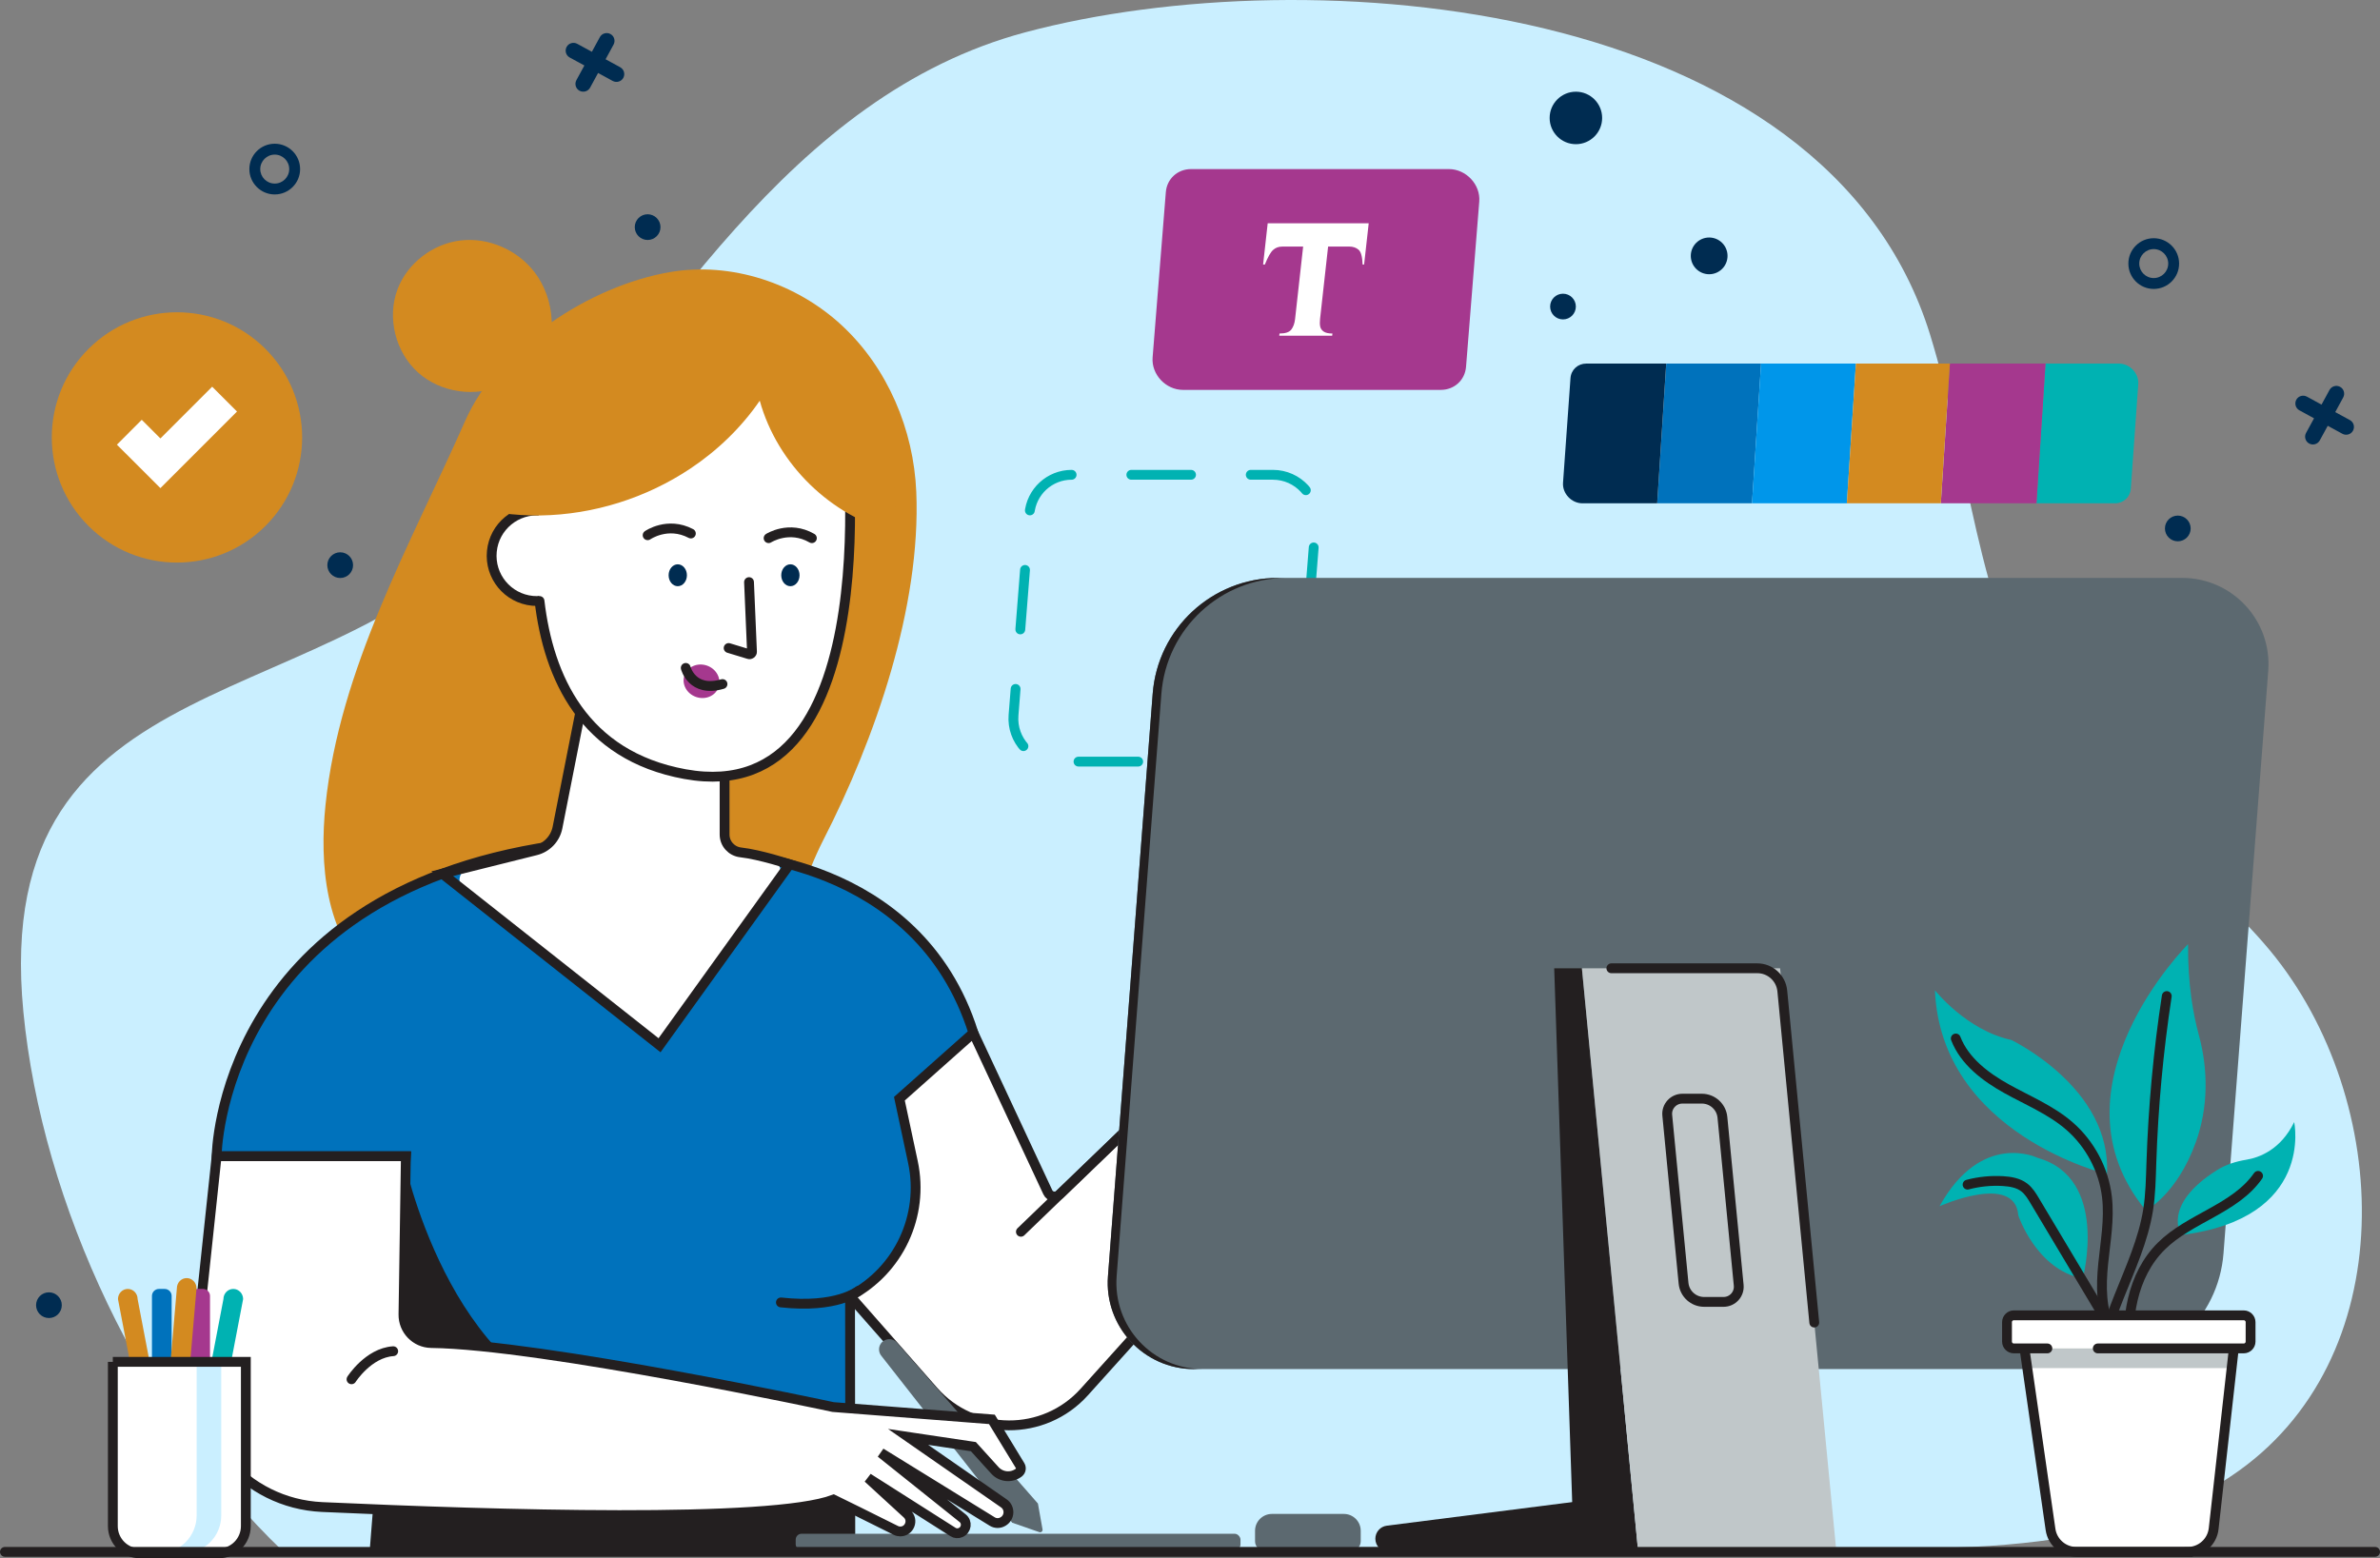 <?xml version="1.0" encoding="UTF-8"?><svg id="Livello_1" xmlns="http://www.w3.org/2000/svg" viewBox="0 0 673.62 441.18"><rect x="0" y="0" width="673.62" height="441.18" fill="#808080" stroke="none"/><defs><style>.cls-1{stroke:#0096ea;stroke-width:40px;}.cls-1,.cls-2,.cls-3{fill:none;stroke-miterlimit:10;}.cls-2{stroke:#231f20;}.cls-2,.cls-3{stroke-linecap:round;stroke-width:2.78px;}.cls-3{stroke:#00b2b2;stroke-dasharray:0 0 16.9 16.9;}.cls-4{fill:#5c6970;}.cls-4,.cls-5,.cls-6,.cls-7,.cls-8,.cls-9,.cls-10,.cls-11,.cls-12,.cls-13,.cls-14{stroke-width:0px;}.cls-5{fill:#231f20;}.cls-6{fill:#d38a20;}.cls-7{fill:#caefff;}.cls-8{fill:#c0c7c9;}.cls-9{fill:#a5388e;}.cls-10{fill:#fff;}.cls-11{fill:#002c51;}.cls-12{fill:#00b2b2;}.cls-13{fill:#0096ea;}.cls-14{fill:#0072bc;}</style></defs><rect class="cls-1" x="-161.59" y="-1358.76" width="956.89" height="2683.58"/><path class="cls-7" d="M608.26,236.52c-11.08-9.81-21.65-20.04-29.27-32.73-19.59-32.65-21.67-73.38-32.73-109.11C516.75-.64,370.65-12.3,290.29,9.12c-66.97,17.85-103.93,85.44-145.67,136.15C95.75,204.63-3.19,184.48,6.61,286.4c5.25,54.6,33.71,114.75,73.35,152.66,48.42-.16,96.84-.32,145.25-.49,88.61-.3,177.22-.59,265.82-.89,45.02-.15,100.84,6.65,140.42-19.75,48.91-32.63,45.97-106.61,11.07-148.79-10-12.09-22.43-22.12-34.27-32.62Z"/><circle class="cls-6" cx="50.09" cy="123.84" r="35.43" transform="translate(-72.9 71.69) rotate(-45)"/><polygon class="cls-10" points="45.4 138.19 33.09 125.89 40.12 118.85 45.4 124.13 60.05 109.48 67.08 116.51 45.4 138.19"/><path class="cls-11" d="M609.58,67.44c-3.97,0-7.18,3.22-7.18,7.18s3.22,7.18,7.18,7.18,7.18-3.22,7.18-7.18-3.22-7.18-7.18-7.18ZM609.58,78.72c-2.27,0-4.1-1.84-4.1-4.1s1.84-4.1,4.1-4.1,4.1,1.84,4.1,4.1-1.84,4.1-4.1,4.1Z"/><path class="cls-11" d="M77.76,40.69c-3.97,0-7.18,3.22-7.18,7.18s3.22,7.18,7.18,7.18,7.18-3.22,7.18-7.18-3.22-7.18-7.18-7.18ZM77.76,51.97c-2.27,0-4.1-1.84-4.1-4.1s1.84-4.1,4.1-4.1,4.1,1.84,4.1,4.1-1.84,4.1-4.1,4.1Z"/><path class="cls-11" d="M186.94,64.3c0,2.01-1.63,3.64-3.64,3.64s-3.64-1.63-3.64-3.64,1.63-3.64,3.64-3.64,3.64,1.63,3.64,3.64Z"/><circle class="cls-11" cx="13.85" cy="369.51" r="3.64"/><circle class="cls-11" cx="616.39" cy="149.61" r="3.64"/><path class="cls-11" d="M99.93,160c0,2.01-1.63,3.64-3.64,3.64s-3.64-1.63-3.64-3.64,1.63-3.64,3.64-3.64,3.64,1.63,3.64,3.64Z"/><path class="cls-11" d="M665.1,118.93l-4.15-2.26,2.26-4.15c.58-1.07.19-2.42-.88-3-1.07-.58-2.42-.19-3,.88l-2.26,4.15-4.14-2.26c-1.07-.58-2.42-.19-3,.88-.58,1.07-.19,2.42.88,3l4.14,2.26-2.26,4.14c-.58,1.07-.19,2.42.88,3,1.07.58,2.42.19,3-.88l2.26-4.14,4.15,2.26c1.07.58,2.42.19,3-.88.58-1.07.19-2.42-.88-3Z"/><path class="cls-11" d="M175.55,19.04l-4.15-2.26,2.26-4.15c.58-1.07.19-2.42-.88-3-1.07-.58-2.42-.19-3,.88l-2.26,4.15-4.15-2.26c-1.07-.58-2.42-.19-3,.88-.58,1.07-.19,2.42.88,3l4.15,2.26-2.26,4.15c-.58,1.07-.19,2.42.88,3,1.07.58,2.42.19,3-.88l2.26-4.15,4.14,2.26c1.07.58,2.42.19,3-.88.58-1.07.19-2.42-.88-3Z"/><path class="cls-3" d="M355.95,215.62h-56.95c-7.1,0-12.7-6.05-12.14-13.13l4.51-57.02c.49-6.24,5.7-11.05,11.95-11.05h56.95c7.1,0,12.7,6.05,12.14,13.13l-4.51,57.02c-.49,6.24-5.7,11.05-11.95,11.05Z"/><path class="cls-4" d="M360,428.61h20.36c2.63,0,4.77,2.14,4.77,4.77v2.99c0,1.46-1.18,2.64-2.64,2.64h-24.63c-1.46,0-2.64-1.18-2.64-2.64v-2.99c0-2.63,2.14-4.77,4.77-4.77Z"/><path class="cls-10" d="M275.51,292.43l21.06,45.11c.61,1.3,2.31,1.62,3.35.62l65.62-63.25,24.69,26.58-83.33,92.59c-11.43,12.7-31.39,12.59-42.68-.25l-23.64-26.89-3.79-45.66,38.71-28.85Z"/><path class="cls-2" d="M275.51,292.43l21.06,45.11c.61,1.3,2.31,1.62,3.35.62l65.62-63.25,24.69,26.58-83.33,92.59c-11.43,12.7-31.39,12.59-42.68-.25l-23.64-26.89-3.79-45.66,38.71-28.85Z"/><path class="cls-6" d="M192.88,299.55c-27.18,8.47-70.21-7.38-87.74-23.07-13.22-11.84-14.7-32.19-13.01-48.59,3.99-38.71,24.07-73.78,39.54-108.75,9.46-21.39,35.24-38.2,57.95-42.11,17.37-2.99,35.82,3.15,48.72,15.16,12.9,12.01,20.26,29.47,21,47.08,1.36,32.5-11.68,70.02-26.33,98.57-10.12,19.74-15.35,53.99-40.13,61.71Z"/><path class="cls-14" d="M106.13,437.76l8.74-110.41h-53.56s.58-73.92,95.46-87.89l10.36-52.39,37.96,2.33v52.39s54.71.58,70.43,50.64l-20.95,18.63,3.83,17.94c3.24,15.21-4.03,30.71-17.8,37.94h0l.08,70.83H106.13Z"/><path class="cls-2" d="M205.08,241.79s54.71.58,70.43,50.64l-20.95,18.63,3.83,17.94c3.24,15.21-4.03,30.71-17.8,37.94h0l.08,70.83H106.13l8.74-110.41h-53.56s.58-73.92,95.46-87.89"/><path class="cls-10" d="M166.44,190.52l-8.25,41.72c-.87,4.41-4.21,7.92-8.57,9l-16.53,4.12c-3.24.81-4.13,4.98-1.52,7.05l51.79,40.9c1.8,1.42,4.41,1.05,5.75-.81l31.08-43.24c1.64-2.28.5-5.49-2.21-6.22-2.94-.79-6.5-1.62-9.19-1.82-2.1-.16-3.71-1.9-3.71-4v-44.06c0-2.12-1.65-3.88-3.77-4.01l-30.68-1.88c-2.01-.12-3.79,1.26-4.18,3.23Z"/><path class="cls-2" d="M167.12,187.08l-9.33,47.21c-.62,3.16-3.02,5.67-6.14,6.45l-26.48,6.61,61.5,48.57,36.83-51.23s-8.29-2.74-13.86-3.37c-2.59-.29-4.56-2.46-4.56-5.06v-46.85l-37.96-2.33Z"/><path class="cls-10" d="M164.73,158.58c-.68,7.05-6.95,12.21-14,11.52-7.05-.68-12.21-6.95-11.52-14,.68-7.05,6.95-12.21,14-11.52,7.05.68,12.21,6.95,11.52,14Z"/><path class="cls-2" d="M164.73,158.58c-.68,7.05-6.95,12.21-14,11.52-7.05-.68-12.21-6.95-11.52-14,.68-7.05,6.95-12.21,14-11.52,7.05.68,12.21,6.95,11.52,14Z"/><path class="cls-10" d="M155.56,125.42s-20.93,82.95,38.32,93.73c59.25,10.79,45.32-100.22,45.32-100.22,0,0-36.8-51.52-83.64,6.48Z"/><path class="cls-2" d="M152.7,170.15c2.53,21.51,12.4,43.77,41.17,49.01,59.25,10.79,45.32-100.22,45.32-100.22"/><path class="cls-6" d="M215.04,113.46c4.99,17.96,20.1,32.72,38.13,37.24,1.28-14.22-1.92-28.65-7.99-41.56-2.92-6.21-6.58-12.21-11.77-16.69-8.4-7.25-19.98-9.77-31.06-9.71-15.92.1-31.78,5.12-44.87,14.21-11.15,7.74-18.87,17.92-24.39,30.21-.84,1.86-2.3,3.31-3.29,5.08-1.07,1.94-1.26,4.14-.87,6.29.47,2.66,1.61,5.09,4.36,5.86,2.73.76,5.82.52,8.63.88,3.7.48,7.41.72,11.14.66,14.93-.25,29.77-4.92,42.22-13.19,7.71-5.12,14.51-11.65,19.76-19.3Z"/><path class="cls-6" d="M151.27,77.02c2.97,3.88,4.63,8.7,4.87,13.57.09,1.82.41,4.33-.41,6-1.14,2.34-2.88,4.48-4.77,6.25-1.18,1.11-2.51,1.93-3.8,2.89-1.61,1.2-2.65,2.28-4.63,3.21-7.8,3.67-17.75,2.29-24.18-3.46-6.43-5.75-8.89-15.57-5.82-23.63,2.81-7.39,10.02-12.86,17.88-13.78,7.86-.91,16.04,2.67,20.85,8.95Z"/><path class="cls-5" d="M114.13,327.35s12.61,63.35,56.05,71.99c3.63.72,70.25,19.86,70.25,19.86,0,0-.17,12.41,0,18.56H105.39l8.74-110.41Z"/><line class="cls-2" x1="322.66" y1="316.24" x2="288.95" y2="348.73"/><path class="cls-2" d="M212,164.8l.84,19.71c.02.48-.44.83-.89.69l-5.72-1.74"/><path class="cls-2" d="M217.54,152.36s5.8-3.73,12.25,0"/><path class="cls-2" d="M183.3,151.53s5.65-3.96,12.24-.49"/><path class="cls-11" d="M226.3,162.86c0,1.71-1.16,3.1-2.59,3.1s-2.59-1.39-2.59-3.1,1.16-3.1,2.59-3.1,2.59,1.39,2.59,3.1Z"/><path class="cls-11" d="M194.42,162.86c0,1.71-1.16,3.1-2.59,3.1s-2.59-1.39-2.59-3.1,1.16-3.1,2.59-3.1,2.59,1.39,2.59,3.1Z"/><path class="cls-9" d="M203.39,194.54c-.85,2.46-3.7,3.7-6.37,2.78-2.67-.92-4.15-3.66-3.31-6.11s3.7-3.7,6.37-2.78c2.67.92,4.15,3.66,3.31,6.11Z"/><path class="cls-2" d="M194.09,189.09s1.76,7.1,10.4,4.57"/><rect class="cls-4" x="225.21" y="434.22" width="125.89" height="4.67" rx="1.66" ry="1.66"/><path class="cls-4" d="M593.93,387.6h-255.99c-14.23,0-25.44-12.11-24.35-26.3l12.66-164.9c1.42-18.5,16.85-32.79,35.4-32.79h255.99c14.23,0,25.44,12.11,24.35,26.3l-12.66,164.9c-1.42,18.5-16.85,32.79-35.4,32.79Z"/><path class="cls-5" d="M316.05,361.31l12.66-164.9c1.42-18.5,16.85-32.79,35.4-32.79h-2.46c-18.56,0-33.98,14.29-35.4,32.79l-12.66,164.9c-1.09,14.19,10.13,26.3,24.35,26.3h2.46c-14.23,0-25.44-12.11-24.35-26.3Z"/><polygon class="cls-5" points="463.66 439.35 445.46 439.35 439.89 274.13 447.73 274.13 463.66 439.35"/><polygon class="cls-8" points="519.76 439.35 463.66 439.35 447.73 274.13 503.83 274.13 519.76 439.35"/><path class="cls-2" d="M456.07,274.13h41.31c3.66,0,6.71,2.78,7.07,6.42l9.05,93.88"/><path class="cls-5" d="M451.78,439.35h-58.79c-2.06,0-3.72-1.67-3.72-3.72h0c0-1.87,1.39-3.46,3.25-3.69l59.26-7.55v14.97Z"/><path class="cls-2" d="M487.82,368.58h-5.5c-3.01,0-5.53-2.29-5.82-5.28l-4.61-47.54c-.25-2.53,1.74-4.72,4.29-4.72h5.5c3.01,0,5.53,2.29,5.82,5.28l4.61,47.54c.25,2.53-1.74,4.72-4.29,4.72Z"/><path class="cls-4" d="M293.77,425.68l1.3,7.31c.09.52-.41.95-.91.77l-7.68-2.67-36.96-47.15c-1-1.14-.96-2.86.1-3.94h0c1.16-1.18,3.07-1.16,4.2.06l39.95,45.61Z"/><path class="cls-10" d="M61.31,327.35l-6.1,57.4c-2.31,21.73,14.16,40.92,35.99,41.91,48.88,2.23,127.04,4.57,144.73-2.11,0,0,12.78,6.26,17.59,8.71.4.21.84.31,1.29.31h0c2.61,0,3.86-3.21,1.94-4.97l-11.07-10.16,24,15.26c.68.43,1.52.49,2.26.16h0c1.63-.73,1.91-2.93.52-4.04l-23.14-18.51,31.47,19.41c.96.59,2.17.61,3.15.03h0c1.91-1.13,2.01-3.86.19-5.12l-27.09-18.83,18.48,2.76,6.09,6.72c1.74,1.92,4.66,2.21,6.74.65h0c.62-.47.79-1.33.39-2l-7.98-13.09-44.96-3.49s-82.52-17.77-113.88-18.12c-4.32-.05-7.79-3.57-7.72-7.89l.69-45h-53.56Z"/><path class="cls-2" d="M61.31,327.35l-6.1,57.4c-2.31,21.73,14.16,40.92,35.99,41.91,48.88,2.23,127.04,4.57,144.73-2.11,0,0,12.78,6.26,17.59,8.71.4.21.84.31,1.29.31h0c2.61,0,3.86-3.21,1.94-4.97l-11.07-10.16,24.05,15.29c.64.41,1.44.47,2.14.16l.06-.03c1.64-.73,1.92-2.94.52-4.05-6.92-5.53-23.14-18.5-23.14-18.5l31.52,19.45c.92.57,2.08.58,3.01.03l.07-.04c1.93-1.14,2.03-3.87.2-5.14-8.34-5.78-27.09-18.81-27.09-18.81l18.48,2.76,6.09,6.72c1.74,1.92,4.66,2.21,6.74.65h0c.62-.47.79-1.33.39-2l-7.98-13.09-44.96-3.49s-82.28-17.72-113.74-18.12c-4.41-.06-7.92-3.71-7.85-8.12l.68-44.77h-53.56Z"/><path class="cls-2" d="M99.49,390.49s4.76-7.48,11.8-7.95"/><polygon class="cls-14" points="471.61 102.93 469.05 142.49 495.88 142.49 498.44 102.93 471.61 102.93"/><path class="cls-11" d="M448.99,102.93c-2.42,0-4.32,1.75-4.49,4.14l-2.11,29.6c-.22,3.04,2.4,5.82,5.49,5.82h21.16l2.56-39.56h-22.61Z"/><polygon class="cls-13" points="498.44 102.93 495.88 142.49 522.72 142.49 525.28 102.93 498.44 102.93"/><path class="cls-12" d="M599.71,102.93h-20.76l-2.56,39.56h22.21c2.42,0,4.32-1.75,4.49-4.14l2.11-29.6c.22-3.04-2.4-5.82-5.49-5.82Z"/><polygon class="cls-9" points="551.88 102.93 549.32 142.49 576.39 142.49 578.95 102.93 551.88 102.93"/><polygon class="cls-6" points="525.28 102.93 522.72 142.49 549.32 142.49 551.88 102.93 525.28 102.93"/><path class="cls-2" d="M243.02,365.43s-6.16,5.06-22,3.3"/><path class="cls-6" d="M36.17,364.91h0c-1.54,0-2.78,1.29-2.78,2.88l5.43,28.4h5.56l-5.43-28.4c0-1.59-1.25-2.88-2.78-2.88Z"/><path class="cls-12" d="M66.03,364.91h0c1.54,0,2.78,1.29,2.78,2.88l-5.43,28.4h-5.57l5.43-28.4c0-1.59,1.25-2.88,2.78-2.88Z"/><path class="cls-14" d="M45,364.91h1.6c1.09,0,1.98.89,1.98,1.98v29.29h-5.57v-29.29c0-1.09.89-1.98,1.98-1.98Z"/><path class="cls-9" d="M55.86,364.91h1.6c1.09,0,1.98.89,1.98,1.98v29.29h-5.56v-29.29c0-1.09.89-1.98,1.98-1.98Z"/><path class="cls-6" d="M52.84,361.84h0c-1.54,0-2.78,1.29-2.78,2.88l-2.71,31.47h5.56l2.71-31.47c0-1.59-1.25-2.88-2.78-2.88Z"/><path class="cls-10" d="M31.93,385.56h37.65v46.5c0,4.26-3.46,7.72-7.72,7.72h-22.2c-4.26,0-7.72-3.46-7.72-7.72v-46.5h0Z"/><path class="cls-7" d="M55.66,385.56v43.47c0,5.94-4.81,10.75-10.75,10.75h6.96c5.94,0,10.75-4.81,10.75-10.75v-43.47h-6.96Z"/><path class="cls-2" d="M31.93,385.56h37.65v46.5c0,4.26-3.46,7.72-7.72,7.72h-22.2c-4.26,0-7.72-3.46-7.72-7.72v-46.5h0Z"/><path class="cls-9" d="M407.79,110.38h-72.97c-4.87,0-8.98-4.39-8.59-9.19l3.74-46.78c.3-3.78,3.32-6.54,7.15-6.54h72.97c4.87,0,8.98,4.39,8.59,9.19l-3.74,46.78c-.3,3.78-3.32,6.54-7.15,6.54Z"/><path class="cls-10" d="M361.98,63.21h25.41l-1.3,11.67h-.43c-.07-2.19-.45-3.58-1.14-4.18-.69-.6-1.58-.9-2.68-.9h-5.94l-2.28,20.51c-.09.84-.08,1.54.04,2.13.12.58.45,1.06.99,1.43.54.37,1.36.55,2.47.55l-.07.63h-14.98l.07-.63c1.66,0,2.77-.37,3.34-1.12.57-.75.93-1.74,1.07-2.98l2.28-20.51h-5.94c-1.01,0-1.87.32-2.57.96-.71.64-1.48,2.01-2.32,4.12h-.5l1.3-11.67h3.18Z"/><path class="cls-12" d="M596.34,332.4s-46.97-11.24-48.69-52.04c0,0,8.91,11.31,21.6,14.06,0,0,28.46,13.56,27.09,37.98Z"/><path class="cls-12" d="M649.33,317.68s5.86,27.27-31.96,31.96c0,0-5.67-8.43,10.12-18.37,2.49-1.57,5.33-2.45,8.24-2.93,3.75-.61,9.79-2.85,13.6-10.66Z"/><path class="cls-12" d="M619.29,267.3s-40.67,40.59-11.93,75.39c0,0,8.76-4.44,14.12-19.29,3.54-9.8,3.58-20.48.83-30.52-1.56-5.7-3.1-14.24-3.02-25.58Z"/><path class="cls-12" d="M576.64,327.77s-15.76-7.72-27.69,13.73c0,0,21.4-9.61,22.3,2.61,0,0,5.08,15.35,18.24,17.85,0,0,7.64-28.49-12.85-34.18Z"/><path class="cls-2" d="M613.27,281.99c-2.39,15.64-3.84,31.42-4.36,47.23-.15,4.47-.22,8.97-.93,13.39-2.72,16.88-14.59,32-13.72,49.07"/><path class="cls-2" d="M639.11,332.9c-6.48,9.34-19.31,11.89-27.38,19.89-8.3,8.22-10.33,21.08-8.68,32.64"/><path class="cls-2" d="M553.55,294.01c2.48,6.43,8.38,10.88,14.4,14.23,6.02,3.35,12.53,6.01,17.74,10.52,5.87,5.08,9.75,12.41,10.65,20.12.74,6.29-.44,12.63-1.07,18.94-.63,6.31-.65,12.96,2.18,18.63"/><path class="cls-2" d="M556.89,335.38c3.26-.86,6.66-1.2,10.02-1,2.12.13,4.32.5,6.01,1.79,1.31,1,2.19,2.45,3.03,3.87,6.13,10.26,12.26,20.52,18.39,30.78,3.41,5.71,6.91,11.65,7.71,18.26"/><path class="cls-10" d="M619.19,439.35h-31.5c-3.68,0-6.79-2.7-7.32-6.34l-8.35-57.99h60.98l-6.46,57.76c-.42,3.74-3.58,6.57-7.35,6.57Z"/><polygon class="cls-8" points="631.63 387.32 632.67 377.95 572.45 377.95 573.8 387.32 631.63 387.32"/><path class="cls-2" d="M619.19,439.35h-31.5c-3.68,0-6.79-2.7-7.32-6.34l-8.35-57.99h60.98l-6.46,57.76c-.42,3.74-3.58,6.57-7.35,6.57Z"/><rect class="cls-10" x="568.05" y="372.38" width="68.93" height="9.37" rx="2.63" ry="2.63"/><path class="cls-2" d="M579.48,381.75h-9.49c-1.07,0-1.94-.87-1.94-1.94v-5.49c0-1.07.87-1.94,1.94-1.94h65.06c1.07,0,1.94.87,1.94,1.94v5.49c0,1.07-.87,1.94-1.94,1.94h-41.31"/><line class="cls-2" x1="1.39" y1="439.35" x2="672.23" y2="439.35"/><path class="cls-11" d="M446.02,86.79c0,2.01-1.63,3.64-3.64,3.64s-3.64-1.63-3.64-3.64,1.63-3.64,3.64-3.64,3.64,1.63,3.64,3.64Z"/><circle class="cls-11" cx="483.75" cy="72.44" r="5.2"/><path class="cls-11" d="M453.46,33.39c0,4.11-3.33,7.43-7.43,7.43s-7.43-3.33-7.43-7.43,3.33-7.43,7.43-7.43,7.43,3.33,7.43,7.43Z"/></svg>